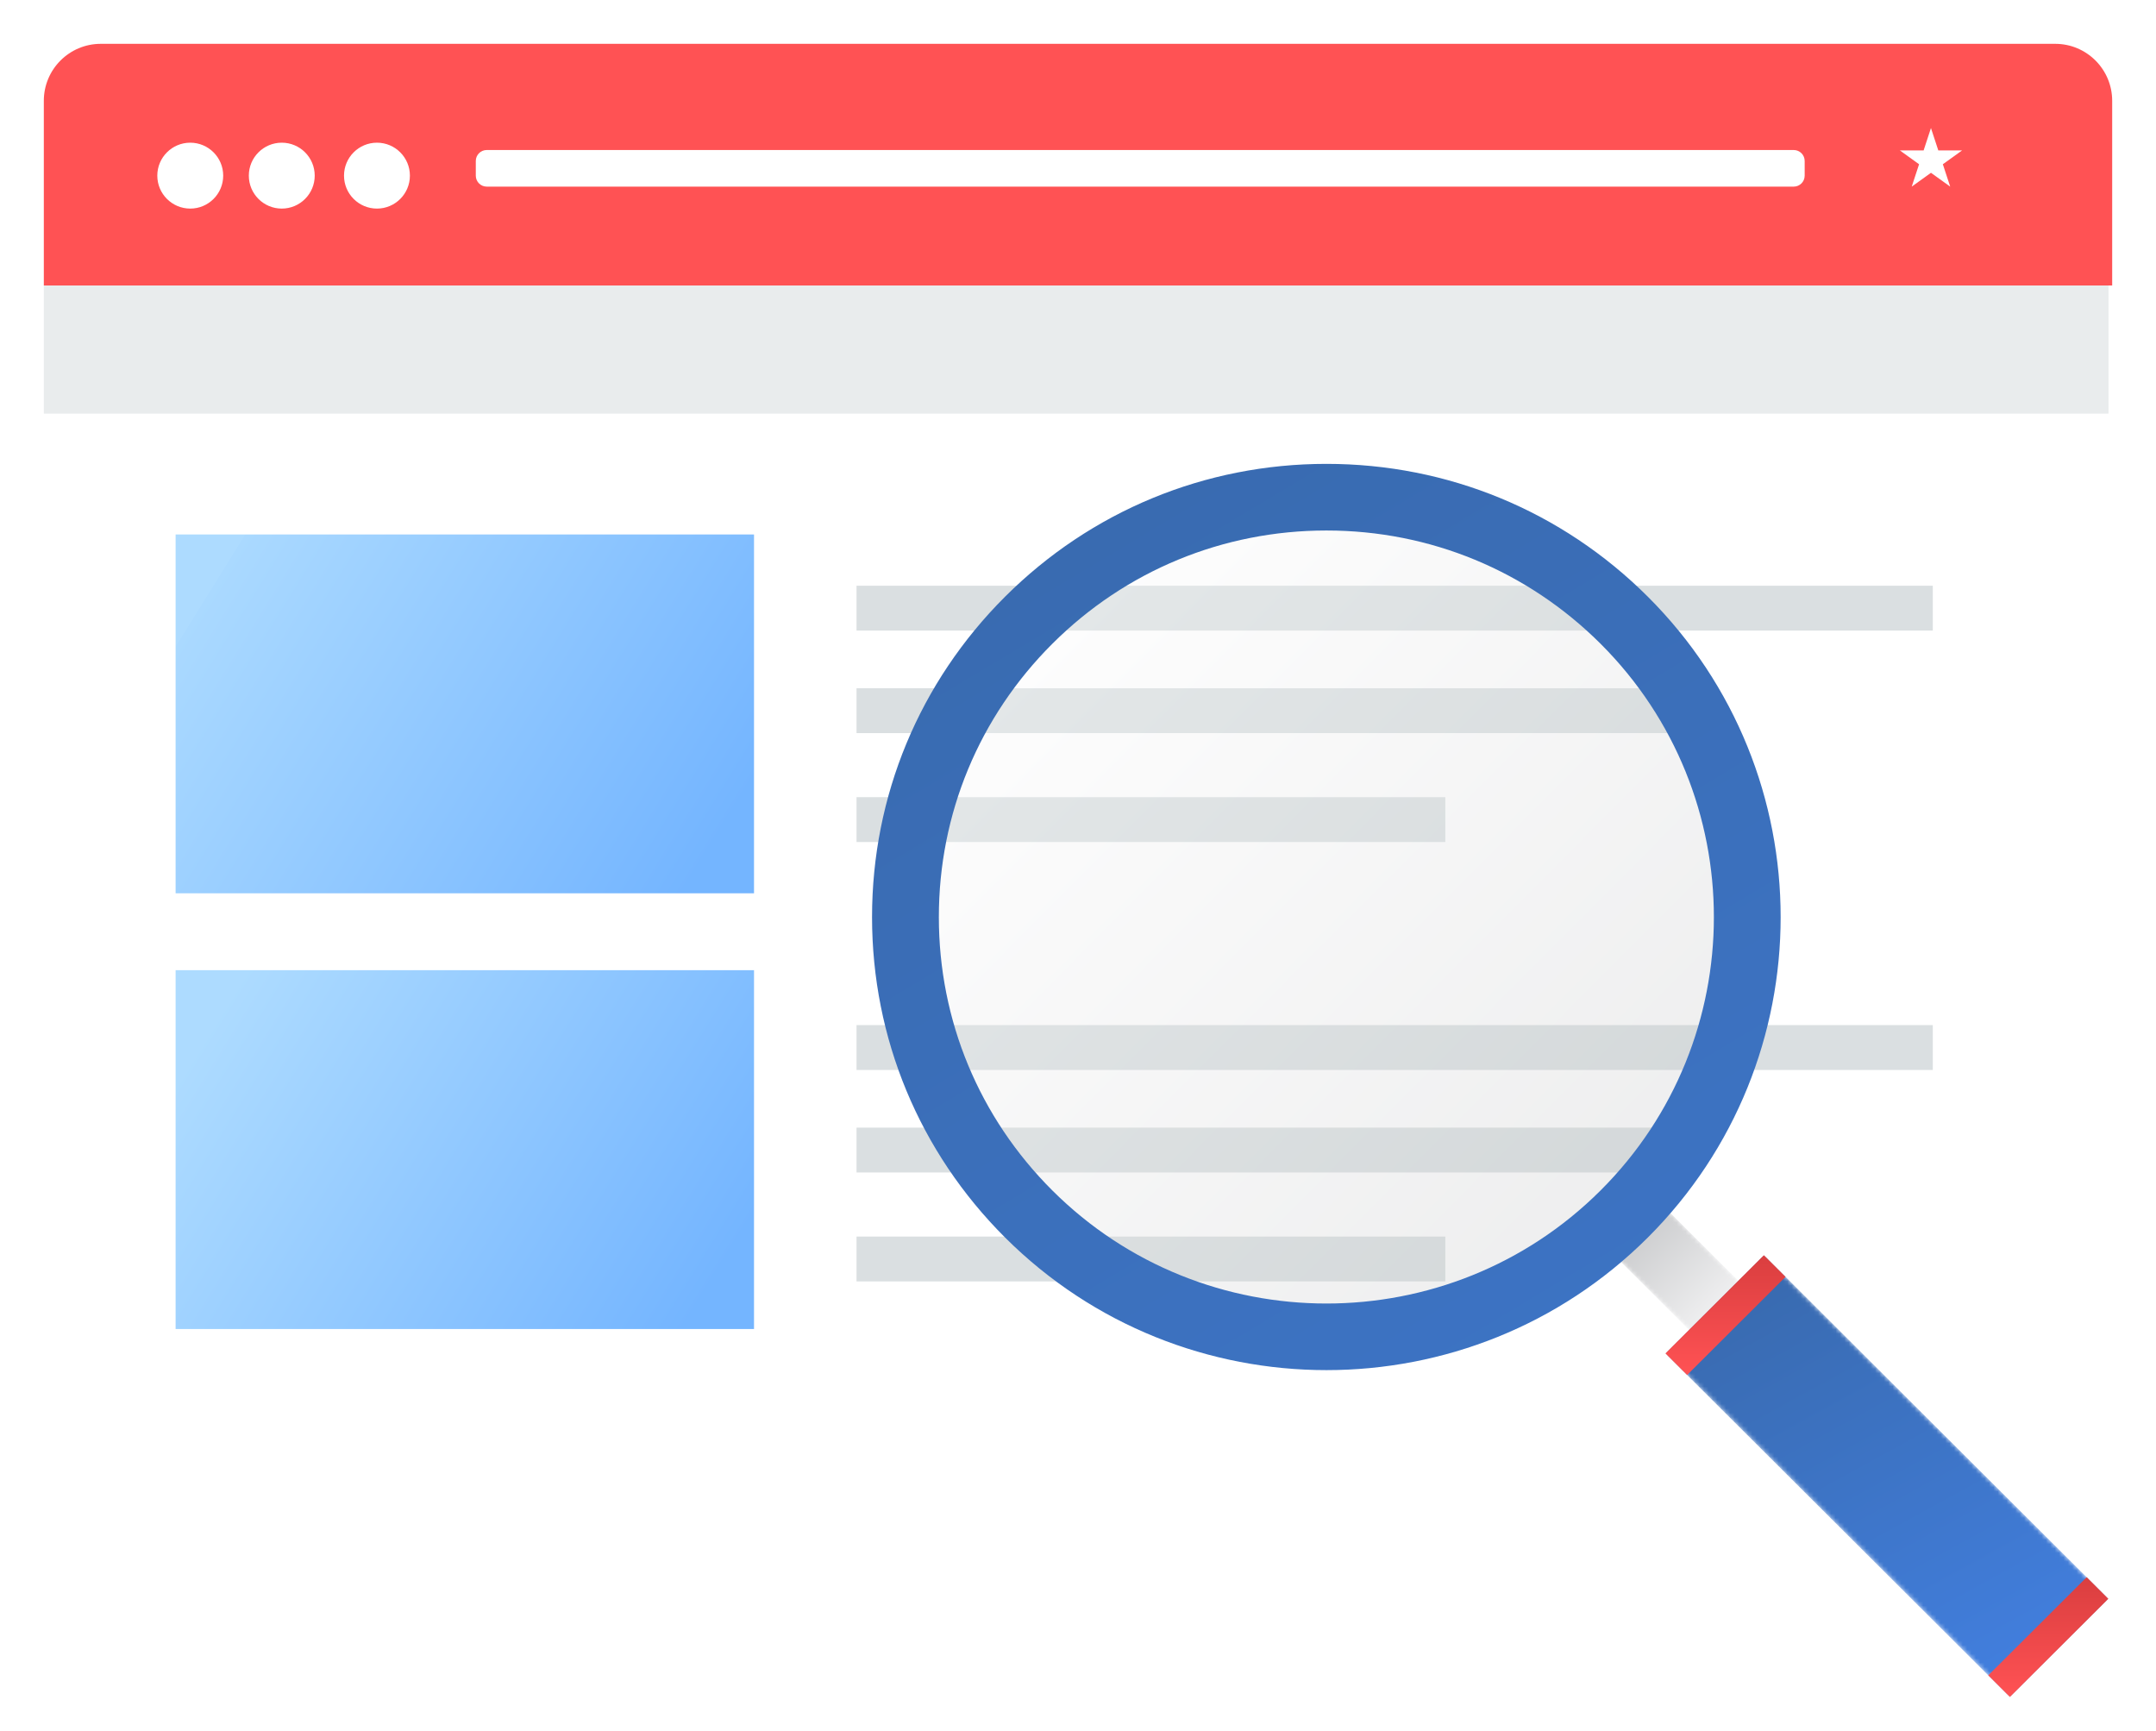 <?xml version="1.0" encoding="UTF-8"?> <svg xmlns="http://www.w3.org/2000/svg" xmlns:xlink="http://www.w3.org/1999/xlink" width="492px" height="395px" viewBox="0 0 492 395" version="1.1"><!-- Generator: Sketch 63.1 (92452) - https://sketch.com --><title>img_analyse_website</title><desc>Created with Sketch.</desc><defs><filter x="-6.2%" y="-9.1%" width="112.5%" height="118.2%" id="filter-1"><feOffset dx="0" dy="5" in="SourceAlpha" result="shadowOffsetOuter1"></feOffset><feGaussianBlur stdDeviation="5" in="shadowOffsetOuter1" result="shadowBlurOuter1"></feGaussianBlur><feColorMatrix values="0 0 0 0 0 0 0 0 0 0 0 0 0 0 0 0 0 0 0.25 0" type="matrix" in="shadowBlurOuter1" result="shadowMatrixOuter1"></feColorMatrix><feMerge><feMergeNode in="shadowMatrixOuter1"></feMergeNode><feMergeNode in="SourceGraphic"></feMergeNode></feMerge></filter><linearGradient x1="0%" y1="30.761%" x2="100%" y2="69.239%" id="linearGradient-2"><stop stop-color="#ADDBFF" offset="0%"></stop><stop stop-color="#AAD9FF" offset="0.064%"></stop><stop stop-color="#74B5FF" offset="100%"></stop></linearGradient><linearGradient x1="0%" y1="30.761%" x2="100%" y2="69.239%" id="linearGradient-3"><stop stop-color="#ADDBFF" offset="0%"></stop><stop stop-color="#74B5FF" offset="100%"></stop></linearGradient><filter x="-7.6%" y="-7.6%" width="115.2%" height="115.2%" id="filter-4"><feOffset dx="0" dy="2" in="SourceAlpha" result="shadowOffsetOuter1"></feOffset><feGaussianBlur stdDeviation="4.5" in="shadowOffsetOuter1" result="shadowBlurOuter1"></feGaussianBlur><feColorMatrix values="0 0 0 0 0 0 0 0 0 0 0 0 0 0 0 0 0 0 0.3 0" type="matrix" in="shadowBlurOuter1" result="shadowMatrixOuter1"></feColorMatrix><feMerge><feMergeNode in="shadowMatrixOuter1"></feMergeNode><feMergeNode in="SourceGraphic"></feMergeNode></feMerge></filter><polygon id="path-5" points="34.333 22.608 23.103 33.808 0.645 11.411 11.875 0.211"></polygon><linearGradient x1="16.671%" y1="16.849%" x2="83.334%" y2="83.155%" id="linearGradient-7"><stop stop-color="#C5C6C8" offset="0%"></stop><stop stop-color="#F1F1F2" offset="100%"></stop></linearGradient><polygon id="path-8" points="0.673 22.967 79.27 101.356 101.727 78.959 23.131 0.57"></polygon><linearGradient x1="74.146%" y1="99.735%" x2="24.123%" y2="8.451%" id="linearGradient-10"><stop stop-color="#427FDF" offset="0%"></stop><stop stop-color="#396BB1" offset="100%"></stop></linearGradient><linearGradient x1="50%" y1="0%" x2="50%" y2="100%" id="linearGradient-11"><stop stop-color="#DA3E3F" offset="0%"></stop><stop stop-color="#FF5254" offset="100%"></stop></linearGradient><linearGradient x1="50%" y1="0%" x2="50%" y2="100%" id="linearGradient-12"><stop stop-color="#DA3E3F" offset="0%"></stop><stop stop-color="#FF5254" offset="100%"></stop></linearGradient><linearGradient x1="14.645%" y1="14.834%" x2="85.355%" y2="85.165%" id="linearGradient-13"><stop stop-color="#FEFEFE" offset="0%"></stop><stop stop-color="#C5C6C8" offset="100%"></stop></linearGradient><path d="M164.01,28.809 C201.529,66.227 201.529,126.896 164.01,164.314 C126.492,201.732 65.66,201.732 28.141,164.314 C-9.38,126.896 -9.38,66.227 28.141,28.809 C65.66,-8.609 126.492,-8.609 164.01,28.809" id="path-14"></path><linearGradient x1="165.997%" y1="218.347%" x2="30.915%" y2="3.385%" id="linearGradient-16"><stop stop-color="#427FDF" offset="0%"></stop><stop stop-color="#396BB1" offset="100%"></stop></linearGradient></defs><g id="Page-1" stroke="none" stroke-width="1" fill="none" fill-rule="evenodd"><g id="FAQs---How-Does-PPC-Work" transform="translate(-126, -2084)"><g id="img_analyse_website" transform="translate(136, 2089)"><g id="img_blogs" filter="url(#filter-1)"><rect id="Rectangle" fill="#FFFFFF" x="0" y="0" width="471.165" height="325" rx="13"></rect><path d="M13,0 L459,0 C466.18,3.05653909e-14 472,5.82 472,13 L472,55.141 L472,55.141 L0,55.141 L0,13 C-8.79259876e-16,5.82 5.82,1.31888981e-15 13,0 Z" id="Rectangle-2" fill="#FF5254"></path><polygon id="Fill-5" fill="#E9ECED" points="0 84.383 471.165 84.383 471.165 55.141 0 55.141"></polygon><path d="M83.54,30.078 C83.54,34.23 80.174,37.596 76.022,37.596 C71.871,37.596 68.503,34.23 68.503,30.078 C68.503,25.926 71.871,22.558 76.022,22.558 C80.174,22.558 83.54,25.926 83.54,30.078" id="Fill-6" fill="#FFFFFF"></path><path d="M61.819,30.078 C61.819,34.23 58.451,37.596 54.3,37.596 C50.148,37.596 46.782,34.23 46.782,30.078 C46.782,25.926 50.148,22.558 54.3,22.558 C58.451,22.558 61.819,25.926 61.819,30.078" id="Fill-7" fill="#FFFFFF"></path><path d="M40.935,30.078 C40.935,34.23 37.569,37.596 33.415,37.596 C29.263,37.596 25.897,34.23 25.897,30.078 C25.897,25.926 29.263,22.558 33.415,22.558 C37.569,22.558 40.935,25.926 40.935,30.078" id="Fill-8" fill="#FFFFFF"></path><path d="M101.077,24.229 L399.327,24.229 C400.707,24.229 401.827,25.348 401.827,26.729 L401.827,30.084 C401.827,31.464 400.707,32.584 399.327,32.584 L101.077,32.584 C99.696,32.584 98.577,31.464 98.577,30.084 L98.577,26.729 C98.577,25.348 99.696,24.229 101.077,24.229 Z" id="Rectangle-3" fill="#FFFFFF"></path><polygon id="Fill-10" fill="#FFFFFF" points="430.645 19.216 432.322 24.322 437.749 24.322 433.358 27.478 435.036 32.584 430.645 29.428 426.257 32.584 427.933 27.478 423.547 24.322 428.971 24.322"></polygon><g id="Group-7" transform="translate(185.458, 123.65)" fill="#DADFE1"><polygon id="Fill-16" points="0 58.483 134.362 58.483 134.362 48.249 0 48.249"></polygon><polygon id="Fill-17" points="0 33.628 190.707 33.628 190.707 23.393 0 23.393"></polygon><polygon id="Fill-18" points="0 10.235 245.607 10.235 245.607 0 0 0"></polygon></g><g id="Group-7-Copy" transform="translate(185.458, 223.907)" fill="#DADFE1"><polygon id="Fill-16" points="0 58.483 134.362 58.483 134.362 48.249 0 48.249"></polygon><polygon id="Fill-17" points="0 33.628 190.707 33.628 190.707 23.393 0 23.393"></polygon><polygon id="Fill-18" points="0 10.235 245.607 10.235 245.607 0 0 0"></polygon></g><rect id="Rectangle-4" fill="url(#linearGradient-2)" x="30.074" y="111.954" width="131.993" height="81.877"></rect><rect id="Rectangle-4-Copy" fill="url(#linearGradient-3)" x="30.074" y="211.375" width="131.993" height="81.877"></rect></g><g id="Group" filter="url(#filter-4)" transform="translate(189, 98)"><g id="Group-3" transform="translate(165.146, 166.429)"><mask id="mask-6" fill="white"><use xlink:href="#path-5"></use></mask><g id="Clip-2"></g><polygon id="Fill-1" fill="url(#linearGradient-7)" mask="url(#mask-6)" points="34.333 22.608 23.103 33.808 0.645 11.411 11.875 0.211"></polygon></g><g id="Group-6" transform="translate(180.39, 180.852)"><mask id="mask-9" fill="white"><use xlink:href="#path-8"></use></mask><g id="Clip-5"></g><polygon id="Fill-4" fill="url(#linearGradient-10)" mask="url(#mask-9)" points="0.673 22.967 79.27 101.356 101.727 78.959 23.131 0.57"></polygon></g><polygon id="Fill-7" fill="url(#linearGradient-11)" points="208.46 186.35 186.003 208.747 181.064 203.821 203.521 181.424"></polygon><polygon id="Fill-8" fill="url(#linearGradient-12)" points="254.722 277.28 259.661 282.209 282.119 259.811 277.179 254.883"></polygon><g id="Group-18" transform="translate(0, 0.101)"><g id="SEO-AUDIT" transform="translate(7.622, 7.602)"><mask id="mask-15" fill="white"><use xlink:href="#path-14"></use></mask><use id="Mask" fill-opacity="0.3" fill="url(#linearGradient-13)" style="mix-blend-mode: multiply;" xlink:href="#path-14"></use></g><path d="M103.697,15.947 C80.071,15.947 57.858,25.125 41.153,41.785 C24.445,58.445 15.245,80.599 15.245,104.162 C15.245,127.727 24.445,149.878 41.15,166.541 C75.638,200.934 131.754,200.934 166.244,166.541 C200.729,132.144 200.729,76.18 166.244,41.785 C149.537,25.125 127.323,15.947 103.697,15.947 M103.697,207.532 C77.142,207.532 50.589,197.452 30.372,177.29 C10.786,157.756 0.001,131.786 0.001,104.162 C0.001,76.537 10.786,50.567 30.372,31.034 C49.959,11.502 75.998,0.744 103.697,0.744 C131.396,0.744 157.436,11.502 177.022,31.036 C217.452,71.358 217.452,136.968 177.022,177.29 C156.806,197.452 130.253,207.532 103.697,207.532" id="Fill-12" fill="url(#linearGradient-16)"></path></g></g></g></g></g></svg> 